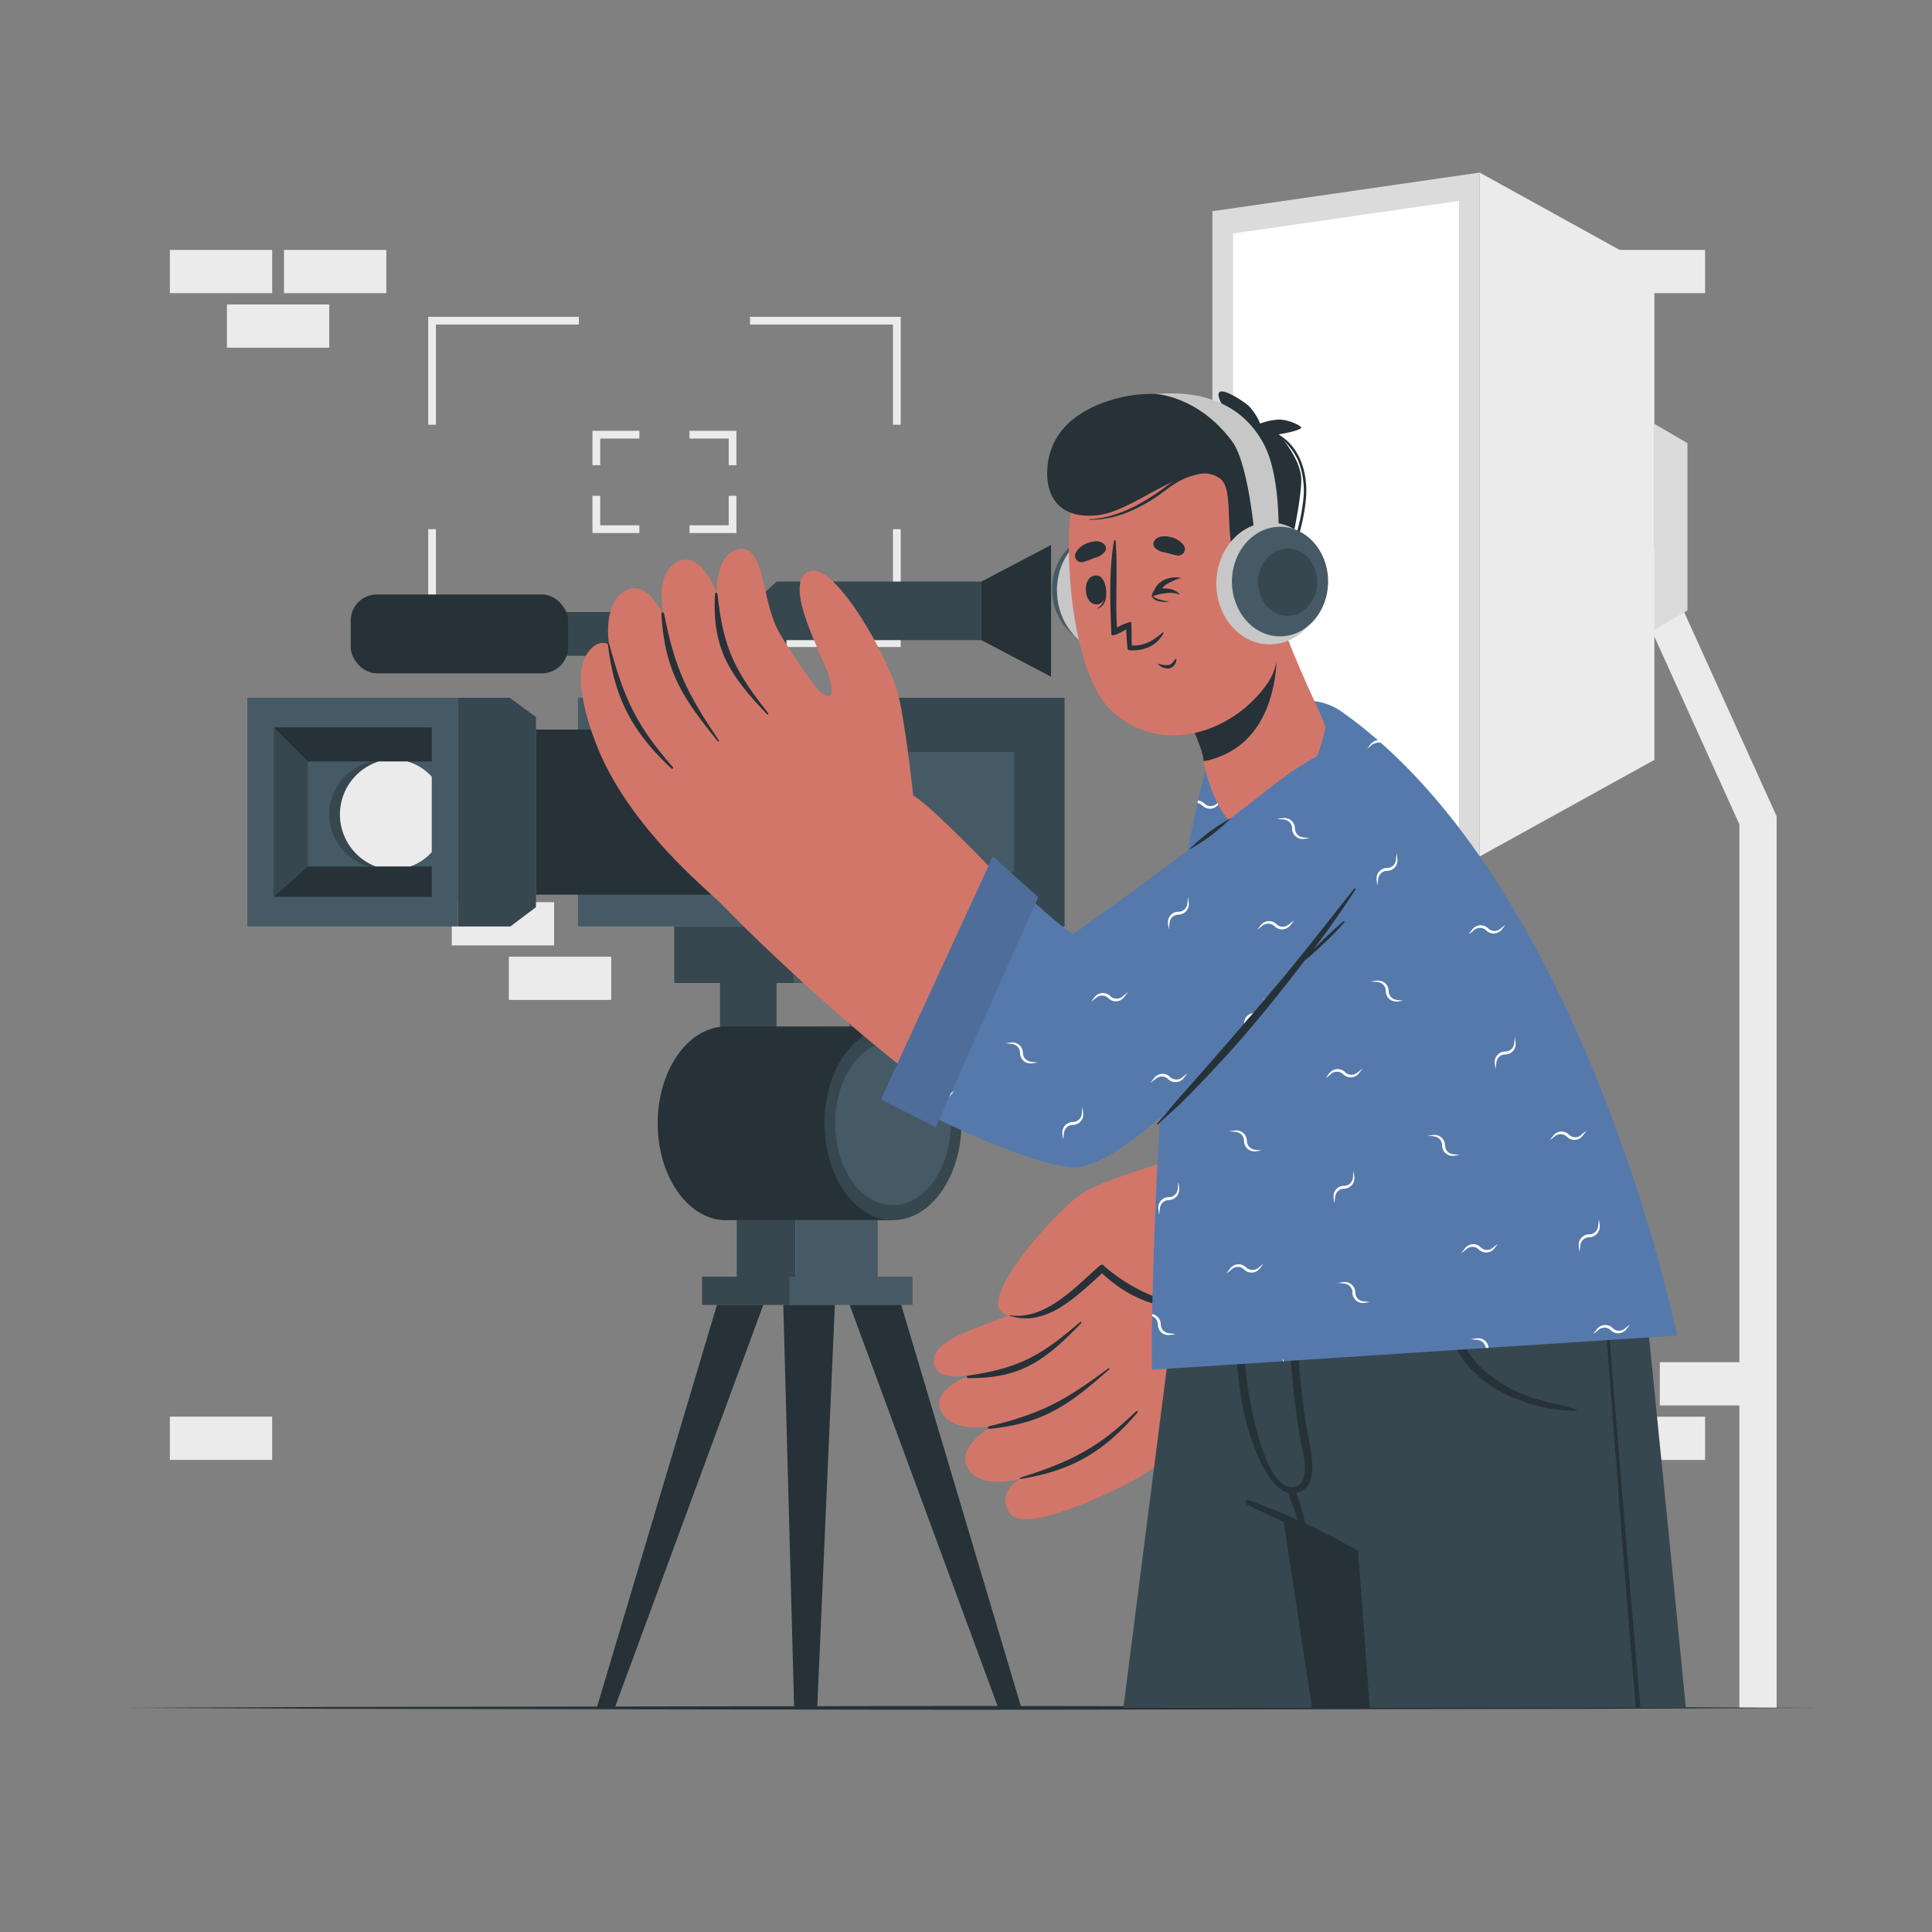 <svg xmlns="http://www.w3.org/2000/svg" viewBox="0 0 500 500"><rect x="0" y="0" width="500" height="500" fill="#808080" stroke="none"/><g id="freepik--background-complete--inject-87"><rect x="58.73" y="78.79" width="26.48" height="11.19" style="fill:#ebebeb"></rect><rect x="43.96" y="64.68" width="26.48" height="11.19" style="fill:#ebebeb"></rect><rect x="73.5" y="64.68" width="26.48" height="11.19" style="fill:#ebebeb"></rect><rect x="334.6" y="161.24" width="26.48" height="11.19" style="fill:#ebebeb"></rect><rect x="319.82" y="147.13" width="26.48" height="11.19" style="fill:#ebebeb"></rect><rect x="349.37" y="147.13" width="26.48" height="11.19" style="fill:#ebebeb"></rect><rect x="414.79" y="64.68" width="26.48" height="11.19" style="fill:#ebebeb"></rect><rect x="414.79" y="366.64" width="26.48" height="11.19" style="fill:#ebebeb"></rect><rect x="429.56" y="352.53" width="26.48" height="11.19" style="fill:#ebebeb"></rect><rect x="43.96" y="366.63" width="26.48" height="11.19" style="fill:#ebebeb"></rect><rect x="116.92" y="233.49" width="26.48" height="11.19" transform="translate(260.32 478.16) rotate(180)" style="fill:#ebebeb"></rect><rect x="131.69" y="247.6" width="26.48" height="11.19" transform="translate(289.86 506.38) rotate(180)" style="fill:#ebebeb"></rect><polygon points="459.79 442 450.15 442 450.15 213.33 411.95 129 420.74 125.02 459.79 211.25 459.79 442" style="fill:#ebebeb"></polygon><polygon points="428.16 196.65 382.94 221.65 382.94 44.66 428.16 69.66 428.16 196.65" style="fill:#ebebeb"></polygon><polygon points="313.77 54.66 382.94 44.66 382.94 221.65 313.77 211.65 313.77 54.66" style="fill:#dbdbdb"></polygon><polygon points="319.13 60.43 377.58 51.98 377.58 213.93 319.13 205.48 319.13 60.43" style="fill:#fff"></polygon><polygon points="436.71 157.98 428.16 162.98 428.16 109.69 436.71 114.69 436.71 157.98" style="fill:#dbdbdb"></polygon></g><g id="freepik--Table--inject-87"><polygon points="30.67 442 85.5 441.76 140.34 441.67 250 441.5 359.66 441.67 414.5 441.75 469.33 442 414.5 442.24 359.66 442.33 250 442.5 140.34 442.33 85.5 442.24 30.67 442" style="fill:#263238"></polygon><polygon points="112.82 109.92 110.82 109.92 110.82 81.99 149.81 81.99 149.81 83.99 112.82 83.99 112.82 109.92" style="fill:#ebebeb"></polygon><polygon points="149.81 167.45 110.82 167.45 110.82 136.95 112.82 136.95 112.82 165.45 149.81 165.45 149.81 167.45" style="fill:#ebebeb"></polygon><polygon points="233.1 109.92 231.1 109.92 231.1 83.99 194.11 83.99 194.11 81.99 233.1 81.99 233.1 109.92" style="fill:#ebebeb"></polygon><polygon points="233.1 167.45 194.11 167.45 194.11 165.45 231.1 165.45 231.1 136.95 233.1 136.95 233.1 167.45" style="fill:#ebebeb"></polygon><polygon points="155.33 120.39 153.33 120.39 153.33 111.49 165.47 111.49 165.47 113.49 155.33 113.49 155.33 120.39" style="fill:#ebebeb"></polygon><polygon points="165.47 137.95 153.33 137.95 153.33 128.31 155.33 128.31 155.33 135.95 165.47 135.95 165.47 137.95" style="fill:#ebebeb"></polygon><polygon points="190.59 120.39 188.59 120.39 188.59 113.49 178.45 113.49 178.45 111.49 190.59 111.49 190.59 120.39" style="fill:#ebebeb"></polygon><polygon points="190.59 137.95 178.45 137.95 178.45 135.95 188.59 135.95 188.59 128.31 190.59 128.31 190.59 137.95" style="fill:#ebebeb"></polygon></g><g id="freepik--Camera--inject-87"><rect x="149.59" y="180.57" width="55.87" height="59.19" style="fill:#455a64"></rect><rect x="205.46" y="180.57" width="70.06" height="59.19" style="fill:#37474f"></rect><rect x="64.02" y="180.57" width="54.54" height="59.19" style="fill:#455a64"></rect><rect x="70.83" y="188.24" width="40.91" height="43.87" style="fill:#455a64"></rect><polygon points="138.71 234.77 132.08 239.77 118.55 239.77 118.55 180.57 131.91 180.57 138.71 185.57 138.71 234.77" style="fill:#37474f"></polygon><rect x="138.71" y="188.81" width="53.36" height="42.73" style="fill:#263238"></rect><polygon points="70.83 188.24 79.66 197.07 79.66 224.25 70.83 232.1 70.83 188.24" style="fill:#37474f"></polygon><polygon points="79.66 197.07 70.83 188.24 111.74 188.24 111.74 197.07 79.66 197.07" style="fill:#263238"></polygon><polygon points="70.83 232.1 79.66 224.25 111.74 224.25 111.74 232.1 70.83 232.1" style="fill:#263238"></polygon><path d="M111.74,201.41v18.75a15.06,15.06,0,0,1-6.43,4.09H95.47a14,14,0,0,1,.85-27.18h8.14A15.11,15.11,0,0,1,111.74,201.41Z" style="fill:#37474f"></path><path d="M111.74,201v19.53a13.61,13.61,0,0,1-5.53,3.7h-9A14.4,14.4,0,0,1,98,197.07h7.42A13.55,13.55,0,0,1,111.74,201Z" style="fill:#ebebeb"></path><rect x="162.1" y="169.71" width="10.86" height="10.86" style="fill:#37474f"></rect><rect x="132.62" y="158.39" width="51.88" height="11.32" style="fill:#37474f"></rect><rect x="90.77" y="153.85" width="56.25" height="20.4" rx="6.74" style="fill:#263238"></rect><rect x="184.49" y="161.64" width="6.18" height="4.82" style="fill:#455a64"></rect><rect x="218.32" y="199.09" width="6.87" height="22.17" style="fill:#455a64"></rect><rect x="223.41" y="194.62" width="39.02" height="31.1" style="fill:#455a64"></rect><rect x="194.37" y="158.39" width="9.16" height="22.19" style="fill:#37474f"></rect><polygon points="253.99 165.67 194.37 165.67 194.37 156.52 201.02 150.51 253.99 150.51 253.99 165.67" style="fill:#37474f"></polygon><polygon points="272.01 141.04 253.99 150.51 253.99 165.67 272.01 175.14 272.01 141.04" style="fill:#263238"></polygon><rect x="186.34" y="254.4" width="14.63" height="14.63" style="fill:#37474f"></rect><rect x="219.82" y="254.4" width="14.63" height="14.63" style="fill:#455a64"></rect><rect x="174.5" y="239.77" width="30.96" height="14.63" style="fill:#37474f"></rect><rect x="205.46" y="239.77" width="43.36" height="14.63" style="fill:#455a64"></rect><rect x="190.67" y="315.77" width="15.2" height="14.63" style="fill:#37474f"></rect><rect x="205.87" y="315.77" width="21.28" height="14.63" style="fill:#455a64"></rect><rect x="181.69" y="330.4" width="22.69" height="7.32" style="fill:#37474f"></rect><rect x="204.39" y="330.4" width="31.78" height="7.32" style="fill:#455a64"></rect><path d="M231.1,265.63v50.15H187.21v0c-9.46-.54-17-11.55-17-25.06s7.54-24.51,17-25.05v0Z" style="fill:#263238"></path><ellipse cx="231.1" cy="290.7" rx="17.72" ry="25.07" style="fill:#37474f"></ellipse><ellipse cx="231.1" cy="290.7" rx="14.97" ry="21.19" style="fill:#455a64"></ellipse><polygon points="159.09 442 154.44 442 185.54 337.72 197.54 337.72 159.09 442" style="fill:#263238"></polygon><polygon points="258.35 442 264.33 442 233.24 337.72 219.89 337.72 258.35 442" style="fill:#263238"></polygon><polygon points="211.5 442 205.52 442 202.72 337.72 216.06 337.72 211.5 442" style="fill:#263238"></polygon></g><g id="freepik--Character--inject-87"><path d="M349.37,200.39c22.58,27,44.25,81.75,42.39,93.63-2.38,15.19-46.25,45.74-63,59.38-7.79,6.33-39.66-48.91-29.19-52.09C304,300,338.9,279.39,341.2,277.69c4.76-3.51-10.72-38.28-16.24-70.37C321.34,186.24,332.32,180,349.37,200.39Z" style="fill:#d3766a"></path><path d="M303.85,300s-16.25,4.7-22.93,8.34S254.34,334.71,259,339.29c6,5.91,20.09-5,26.29-11.17,0,0,13.92,13.69,25.7,8.08S303.85,300,303.85,300Z" style="fill:#d3766a"></path><path d="M328.73,353.4c-4.42,4.76-26.56,24.75-34,28.94S265.18,397,261.4,391.68s2.46-8.94,2.46-8.94-10.07,2.95-13.38-2.77,6.58-11,6.58-11-10.56,2.27-13.46-3.68,8-9.58,8-9.58-9.56,2.53-9.89-3.37c-.39-7.11,17.76-9.79,25.59-15,1.78-1.19,34.32-26.67,34.32-26.67Z" style="fill:#d3766a"></path><path d="M250.63,356c13.34-2,18.83-5.18,28.89-13.86.2-.17.49.08.31.28-9.08,9.39-15.39,14.38-29.14,14.23C250,356.68,250,356.14,250.63,356Z" style="fill:#263238"></path><path d="M256,369.11c13.68-3.29,19.67-6.69,30.87-15,.16-.11.38.14.23.27-10.31,9.08-16.72,13.91-30.82,15.4C255.64,369.84,255.38,369.26,256,369.11Z" style="fill:#263238"></path><path d="M264.42,382.3c13-4.14,19.74-7.58,29.58-17.05a.25.25,0,0,1,.37.34c-9.1,10.63-17.46,15-29.78,17.09C263.75,382.83,263.6,382.56,264.42,382.3Z" style="fill:#263238"></path><path d="M261.2,340.37c9.37,1.43,17-7.26,23.45-12.84a.77.77,0,0,1,1.25.26c6.22,5.34,16.54,11.07,24.92,8.91a.2.2,0,0,1,.13.38c-8.67,3.54-19.27-1.27-25.71-7.56-6.53,5.83-14.55,14.21-24.06,10.94A0,0,0,1,1,261.2,340.37Z" style="fill:#263238"></path><path d="M322.21,285.93l40.3,48.32s24-18.69,31.26-30.9-13-61.31-39.07-97.42-36.85-20.75-29.39,9.12c5.9,23.57,13.57,61.27,13.65,62.56S322.21,285.93,322.21,285.93Z" style="fill:#5679AC"></path><path d="M354.79,254c.47-.08.94-.12,1.4-.18a2.9,2.9,0,0,1,1.5.15,2.72,2.72,0,0,1,1.7,2.48,2.3,2.3,0,0,0,1.14,2,2.6,2.6,0,0,0,1.23.35c.46.06.93.1,1.4.18-.47.09-.94.13-1.4.19a2.7,2.7,0,0,1-3.12-2.73,2.24,2.24,0,0,0-1.2-2,2.75,2.75,0,0,0-1.25-.31C355.73,254.12,355.26,254.09,354.79,254Zm-22.85-41.89a2.74,2.74,0,0,1,1.24.32,2.27,2.27,0,0,1,1.21,2,2.74,2.74,0,0,0,1.62,2.53,2.69,2.69,0,0,0,1.49.2c.47-.07.93-.1,1.4-.19-.47-.08-.93-.12-1.4-.18a2.6,2.6,0,0,1-1.23-.35,2.31,2.31,0,0,1-1.13-2,2.74,2.74,0,0,0-1.71-2.48,2.87,2.87,0,0,0-1.49-.15c-.47.06-.94.1-1.41.18C331,212,331.47,212.05,331.94,212.11ZM370.73,294a2.82,2.82,0,0,1,1.25.31,2.3,2.3,0,0,1,1.2,2,2.69,2.69,0,0,0,3.11,2.72c.47-.06.94-.1,1.4-.18-.46-.09-.93-.12-1.4-.19a2.75,2.75,0,0,1-1.23-.34,2.32,2.32,0,0,1-1.13-2,2.74,2.74,0,0,0-1.71-2.48,2.87,2.87,0,0,0-1.49-.15c-.47.06-.94.1-1.4.19C369.79,293.93,370.26,294,370.73,294Zm-37-54.95a2.7,2.7,0,0,1-1.1.66,2.26,2.26,0,0,1-1.6-.11l.18.82a2.72,2.72,0,0,0,1.62-.16,2.81,2.81,0,0,0,1.16-.95c.29-.37.59-.73.86-1.12C334.48,238.49,334.13,238.8,333.75,239.08Zm27.54-17a2.74,2.74,0,0,1-.31,1.24,2.29,2.29,0,0,1-2,1.21,2.69,2.69,0,0,0-2.72,3.11c.06.47.1.93.18,1.4.09-.47.13-.93.19-1.4a2.6,2.6,0,0,1,.35-1.23,2.29,2.29,0,0,1,2-1.13,2.74,2.74,0,0,0,2.48-1.71,2.87,2.87,0,0,0,.15-1.49c-.06-.47-.1-.94-.18-1.4C361.39,221.18,361.36,221.65,361.29,222.12Zm-11.14,82.25a2.74,2.74,0,0,1-.31,1.24,2.3,2.3,0,0,1-2,1.21,2.69,2.69,0,0,0-2.72,3.11c.06.47.1.93.18,1.4.09-.47.12-.93.19-1.4a2.75,2.75,0,0,1,.34-1.23,2.32,2.32,0,0,1,2-1.13,2.74,2.74,0,0,0,2.48-1.71,2.87,2.87,0,0,0,.15-1.49c-.06-.47-.1-.94-.19-1.4C350.25,303.43,350.21,303.9,350.15,304.37ZM334.21,185.75a2.47,2.47,0,0,1-.29,1,2.26,2.26,0,0,1-2,1.2,2.69,2.69,0,0,0-2.72,3.11c.06.47.1.94.18,1.41.09-.47.13-.94.19-1.41a2.67,2.67,0,0,1,.34-1.22,2.31,2.31,0,0,1,2-1.14,2.73,2.73,0,0,0,2.48-1.71,2.45,2.45,0,0,0,.17-1.1ZM390,272.1l-.33,0a2.7,2.7,0,0,0-2.72,3.12c.06.46.1.93.18,1.4.09-.47.13-.94.19-1.4a2.6,2.6,0,0,1,.35-1.23,2.3,2.3,0,0,1,2-1.14,2,2,0,0,0,.55-.07Zm-45.72,6.06a2.7,2.7,0,0,1,1.1-.66,2.26,2.26,0,0,1,2.24.54,2.78,2.78,0,0,0,2.94.64,2.68,2.68,0,0,0,1.19-.92c.28-.37.59-.73.86-1.12-.39.27-.75.57-1.12.86a2.66,2.66,0,0,1-1.12.62,2.3,2.3,0,0,1-2.23-.62,2.73,2.73,0,0,0-3-.55,2.81,2.81,0,0,0-1.16.95c-.29.37-.59.73-.86,1.12C343.5,278.75,343.85,278.44,344.23,278.16Z" style="fill:#fff"></path><polygon points="312.19 288.58 326.64 282.22 369.97 330.88 357.58 340.87 312.19 288.58" style="fill:#5679AC"></polygon><polygon points="312.19 288.58 326.64 282.22 369.97 330.88 357.58 340.87 312.19 288.58" style="opacity:0.1"></polygon><path d="M290.73,442h86.9c2.74-29.46,5.49-59.65,7.67-83.72.07-.8.15-1.6.22-2.39,2.46-27.23,4.13-46.05,4.13-46.05h-82a1.79,1.79,0,0,0,0,.25C307,314.55,298.69,379.63,290.73,442Z" style="fill:#37474f"></path><path d="M364.46,442h1.38c3.79-31.9,6.87-63.86,9.67-95.86v0q.24-2.87.5-5.75c.56-6.57,1.12-13.17,1.66-19.75,0-.2-.29-.2-.32,0q-.92,8.75-1.78,17.46a.09.09,0,0,0,0,.05c-.2,2.12-.42,4.23-.63,6.36h0c-2.23,22.08-4.44,44.14-6.86,66.19Q366.36,426.37,364.46,442Z" style="fill:#263238"></path><path d="M319.49,309.84l11,72.72h0l.39,2.46v0l1,6.55h0l.08.46.26,1.76h0L339.54,442h46.68c4.79-27,9.69-54.68,13.75-77.65h0c.09-.52.18-1,.27-1.52,5.47-30.91,9.38-53,9.38-53Z" style="fill:#263238"></path><path d="M307.57,309.77s0,.1.05.32c.65,4.24,7.71,49.71,19.44,79.55h0c.08.25.17.48.28.74,0,0,1.65.51,4.63,1.69,1.16.46,2.54,1,4.1,1.7h0l1.7.76c3.44,1.54,7.61,3.56,12.37,6.14.46.24.91.49,1.36.74,0,0,0,.19,0,.54h0c.24,3.13,1.46,19.19,3,40h81.79c-6.3-64.93-13.22-132.23-13.22-132.23Z" style="fill:#37474f"></path><path d="M414,322.42c2.33,30.46,4.56,60.92,7,91.34q1.14,14.12,2.34,28.24h1.2q-5.19-59.78-9.87-119.56C414.63,322,414,322,414,322.42Z" style="fill:#263238"></path><path d="M323.21,388.24a180.07,180.07,0,0,1,28.3,13.18.32.32,0,0,1-.26.59c-9.54-4.1-19.26-8-28.55-12.63A.62.62,0,0,1,323.21,388.24Z" style="fill:#263238"></path><path d="M320.18,322.82c0-.33.6-.4.6,0a318.17,318.17,0,0,0,1.6,31.85c.44,4.91,4.39,32.05,12.91,30.07,1.42-.33,2.15-1.73,2.38-3.88.26-2.58-.71-5.75-1.13-8.32-1-5.69-1.71-11.39-2.2-17.12a155.92,155.92,0,0,1,.35-32.11.28.28,0,0,1,.55,0c0,14.83.37,29.63,2.59,44.32,1.07,7.06,4.62,17.69-2.76,18.77s-12.38-16.69-13.3-21.56C319.21,351.24,319.11,336.57,320.18,322.82Z" style="fill:#263238"></path><path d="M335.06,385.43a46.67,46.67,0,0,1,1.92,5.63,12.69,12.69,0,0,1,.79,4.62c0,.3-.43.33-.59.13a16.33,16.33,0,0,1-2-4.5c-.65-1.74-1.34-3.47-1.94-5.23A1,1,0,0,1,335.06,385.43Z" style="fill:#263238"></path><path d="M373.6,331.7a14.82,14.82,0,0,1,.36-3.52.18.18,0,0,1,.34,0,13.4,13.4,0,0,1,.4,3c.12,1.17.27,2.33.4,3.5a49.86,49.86,0,0,0,1.25,7.09,25.21,25.21,0,0,0,6.5,11.69,34,34,0,0,0,11,7.24c4.57,1.94,9.38,2.66,14.11,4.05.2.05.14.34-.06.35a41,41,0,0,1-15.28-3,32.79,32.79,0,0,1-11.47-7.32,25.58,25.58,0,0,1-6.69-12,36.14,36.14,0,0,1-.91-7.11A31.26,31.26,0,0,1,373.6,331.7Z" style="fill:#263238"></path><path d="M298.14,354.49l135.93-8.86S410,228.34,347.13,184.11c-11.32-8-31.09,2.4-34.15,12C298.66,241.18,297.73,354.08,298.14,354.49Z" style="fill:#5679AC"></path><path d="M354.79,254c.47-.08.94-.12,1.4-.18a2.9,2.9,0,0,1,1.5.15,2.72,2.72,0,0,1,1.7,2.48,2.3,2.3,0,0,0,1.14,2,2.6,2.6,0,0,0,1.23.35c.46.06.93.1,1.4.18-.47.09-.94.13-1.4.19a2.7,2.7,0,0,1-3.12-2.73,2.24,2.24,0,0,0-1.2-2,2.75,2.75,0,0,0-1.25-.31C355.73,254.12,355.26,254.09,354.79,254Zm28.77,92.53a2.85,2.85,0,0,0-1.49-.15c-.47.06-.93.1-1.4.18.47.08.93.12,1.4.18a2.75,2.75,0,0,1,1.25.32,2.29,2.29,0,0,1,1.19,1.8l.74-.05A2.7,2.7,0,0,0,383.56,346.53ZM331.94,212.11a2.74,2.74,0,0,1,1.24.32,2.27,2.27,0,0,1,1.21,2,2.74,2.74,0,0,0,1.62,2.53,2.69,2.69,0,0,0,1.49.2c.47-.07.93-.1,1.4-.19-.47-.08-.93-.12-1.4-.18a2.6,2.6,0,0,1-1.23-.35,2.31,2.31,0,0,1-1.13-2,2.74,2.74,0,0,0-1.71-2.48,2.87,2.87,0,0,0-1.49-.15c-.47.06-.94.1-1.41.18C331,212,331.47,212.05,331.94,212.11Zm-12.44,80.8a2.87,2.87,0,0,1,1.24.31,2.3,2.3,0,0,1,1.21,2,2.74,2.74,0,0,0,1.62,2.53,2.69,2.69,0,0,0,1.49.2c.47-.07.93-.1,1.4-.19-.47-.08-.93-.12-1.4-.18a2.6,2.6,0,0,1-1.23-.35,2.32,2.32,0,0,1-1.14-2,2.73,2.73,0,0,0-1.7-2.49,3,3,0,0,0-1.49-.14c-.47.06-.94.09-1.41.18C318.56,292.81,319,292.85,319.5,292.91Zm28.05,39.24a2.88,2.88,0,0,1,1.25.31,2.27,2.27,0,0,1,1.2,2,2.76,2.76,0,0,0,1.62,2.53,2.79,2.79,0,0,0,1.5.19c.46-.06.93-.1,1.4-.18-.47-.09-.94-.12-1.4-.18a2.68,2.68,0,0,1-1.23-.35,2.3,2.3,0,0,1-1.14-2,2.74,2.74,0,0,0-1.71-2.49,2.85,2.85,0,0,0-1.49-.15c-.46.07-.93.1-1.4.19C346.62,332.05,347.09,332.09,347.55,332.15Zm-44.78,12.92a2.75,2.75,0,0,1-1.23-.35,2.31,2.31,0,0,1-1.13-2,2.74,2.74,0,0,0-1.71-2.49,1.82,1.82,0,0,0-.52-.14v.54l.28.13a2.31,2.31,0,0,1,1.2,2,2.69,2.69,0,0,0,3.11,2.72c.47-.06.94-.1,1.4-.18C303.71,345.16,303.24,345.13,302.77,345.07Zm68-51a2.82,2.82,0,0,1,1.25.31,2.3,2.3,0,0,1,1.2,2,2.69,2.69,0,0,0,3.11,2.72c.47-.06.94-.1,1.4-.18-.46-.09-.93-.12-1.4-.19a2.75,2.75,0,0,1-1.23-.34,2.32,2.32,0,0,1-1.13-2,2.74,2.74,0,0,0-1.71-2.48,2.87,2.87,0,0,0-1.49-.15c-.47.06-.94.1-1.4.19C369.79,293.93,370.26,294,370.73,294Zm-37-54.95a2.7,2.7,0,0,1-1.1.66,2.26,2.26,0,0,1-2.24-.54,2.78,2.78,0,0,0-2.94-.64,2.74,2.74,0,0,0-1.19.92c-.28.37-.59.73-.86,1.12.39-.27.75-.57,1.12-.86a2.66,2.66,0,0,1,1.12-.62,2.3,2.3,0,0,1,2.23.62,2.73,2.73,0,0,0,3,.55,2.81,2.81,0,0,0,1.16-.95c.29-.37.59-.73.86-1.12C334.48,238.49,334.13,238.8,333.75,239.08Zm-18.69-31.26a2.92,2.92,0,0,1-1.11.66,2.28,2.28,0,0,1-2.24-.54,2.78,2.78,0,0,0-1.69-.81l-.15.67a2.23,2.23,0,0,1,1.32.68,2.75,2.75,0,0,0,3,.55,2.93,2.93,0,0,0,1.15-.95c.29-.38.6-.73.87-1.13C315.79,207.23,315.43,207.53,315.06,207.82Zm94.34,85.7a2.81,2.81,0,0,1-1.1.66,2.28,2.28,0,0,1-2.24-.54,2.77,2.77,0,0,0-2.94-.65,2.82,2.82,0,0,0-1.19.92c-.28.38-.59.73-.86,1.13.39-.28.75-.58,1.12-.87a2.66,2.66,0,0,1,1.12-.62,2.3,2.3,0,0,1,2.23.63,2.73,2.73,0,0,0,3,.55,2.89,2.89,0,0,0,1.16-1c.29-.38.59-.73.87-1.12C410.13,292.93,409.78,293.23,409.4,293.52Zm-52.88-102a2.11,2.11,0,0,0-.61.16,2.72,2.72,0,0,0-1.19.91c-.28.38-.59.74-.86,1.13.39-.27.75-.58,1.12-.87a2.78,2.78,0,0,1,1.12-.62,2.32,2.32,0,0,1,1.28,0C357.1,192,356.81,191.73,356.52,191.49Zm4.77,30.63a2.74,2.74,0,0,1-.31,1.24,2.29,2.29,0,0,1-2,1.21,2.69,2.69,0,0,0-2.72,3.11c.06.47.1.93.18,1.4.09-.47.13-.93.19-1.4a2.6,2.6,0,0,1,.35-1.23,2.29,2.29,0,0,1,2-1.13,2.74,2.74,0,0,0,2.48-1.71,2.87,2.87,0,0,0,.15-1.49c-.06-.47-.1-.94-.18-1.4C361.39,221.18,361.36,221.65,361.29,222.12Zm-11.14,82.25a2.74,2.74,0,0,1-.31,1.24,2.3,2.3,0,0,1-2,1.21,2.69,2.69,0,0,0-2.72,3.11c.06.47.1.93.18,1.4.09-.47.12-.93.19-1.4a2.75,2.75,0,0,1,.34-1.23,2.32,2.32,0,0,1,2-1.13,2.74,2.74,0,0,0,2.48-1.71,2.87,2.87,0,0,0,.15-1.49c-.06-.47-.1-.94-.19-1.4C350.25,303.43,350.21,303.9,350.15,304.37Zm-45.34,2.94a2.92,2.92,0,0,1-.31,1.25,2.31,2.31,0,0,1-2,1.2,2.69,2.69,0,0,0-2.72,3.11c.06.47.1.94.18,1.41.09-.47.12-.94.18-1.41a2.75,2.75,0,0,1,.35-1.23,2.31,2.31,0,0,1,2-1.13A2.74,2.74,0,0,0,305,308.8a2.85,2.85,0,0,0,.15-1.49c-.07-.47-.1-.93-.19-1.4C304.91,306.38,304.87,306.84,304.81,307.31Zm2.87-73.8c-.07-.47-.1-.94-.19-1.41-.08.47-.12.94-.18,1.41a2.87,2.87,0,0,1-.31,1.24,2.31,2.31,0,0,1-1.94,1.21c0,.25-.07.5-.1.75h.09a2.74,2.74,0,0,0,2.48-1.71A2.87,2.87,0,0,0,307.68,233.51Zm26.55-48a2.75,2.75,0,0,1-.31,1.25,2.26,2.26,0,0,1-2,1.2,2.69,2.69,0,0,0-2.72,3.11c.06.47.1.94.18,1.41.09-.47.13-.94.19-1.41a2.67,2.67,0,0,1,.34-1.22,2.31,2.31,0,0,1,2-1.14,2.73,2.73,0,0,0,2.48-1.71,2.85,2.85,0,0,0,.15-1.49c-.06-.47-.1-.93-.18-1.4C334.33,184.6,334.29,185.06,334.23,185.53ZM327,259.7a2.75,2.75,0,0,1-.32,1.25,2.24,2.24,0,0,1-2,1.2,2.7,2.7,0,0,0-2.73,3.12c.06.46.1.93.19,1.4.08-.47.12-.94.18-1.4a2.6,2.6,0,0,1,.35-1.23,2.3,2.3,0,0,1,2-1.14,2.72,2.72,0,0,0,2.48-1.7,2.9,2.9,0,0,0,.15-1.5c-.06-.46-.1-.93-.18-1.4C327.1,258.77,327.07,259.24,327,259.7Zm64.89,10a2.74,2.74,0,0,1-.31,1.24,2.26,2.26,0,0,1-2,1.2,2.7,2.7,0,0,0-2.72,3.12c.06.46.1.93.18,1.4.09-.47.13-.94.19-1.4a2.6,2.6,0,0,1,.35-1.23,2.3,2.3,0,0,1,2-1.14,2.72,2.72,0,0,0,2.48-1.7,2.87,2.87,0,0,0,.15-1.49c-.06-.47-.1-.94-.18-1.41C392,268.74,392,269.21,391.9,269.68Zm-59.79,81.88c-.05.24-.08.48-.11.72h.21C332.18,352,332.15,351.8,332.11,351.56ZM413.63,317a3,3,0,0,1-.31,1.25,2.31,2.31,0,0,1-2,1.2,2.75,2.75,0,0,0-2.53,1.62,2.69,2.69,0,0,0-.2,1.49c.07.47.1.94.19,1.4.08-.46.12-.93.18-1.4a2.63,2.63,0,0,1,.35-1.23,2.31,2.31,0,0,1,2-1.13,2.73,2.73,0,0,0,2.48-1.71A2.85,2.85,0,0,0,414,317c-.06-.47-.1-.94-.18-1.4C413.73,316.1,413.69,316.57,413.63,317Zm-32.38-76.11a2.8,2.8,0,0,1,1.11-.66,2.27,2.27,0,0,1,2.24.54,2.73,2.73,0,0,0,2.93.64,2.68,2.68,0,0,0,1.19-.92c.29-.37.59-.73.86-1.12-.39.27-.74.58-1.12.86a2.7,2.7,0,0,1-1.11.63,2.32,2.32,0,0,1-2.23-.63,2.75,2.75,0,0,0-3-.55,3,3,0,0,0-1.16.95c-.28.37-.59.73-.86,1.12C380.52,241.52,380.88,241.21,381.25,240.93Zm-37,37.23a2.7,2.7,0,0,1,1.1-.66,2.26,2.26,0,0,1,2.24.54,2.78,2.78,0,0,0,2.94.64,2.68,2.68,0,0,0,1.19-.92c.28-.37.59-.73.86-1.12-.39.27-.75.57-1.12.86a2.66,2.66,0,0,1-1.12.62,2.3,2.3,0,0,1-2.23-.62,2.73,2.73,0,0,0-3-.55,2.81,2.81,0,0,0-1.16.95c-.29.37-.59.73-.86,1.12C343.5,278.75,343.85,278.44,344.23,278.16Zm-25.65,50.51a2.81,2.81,0,0,1,1.1-.66,2.28,2.28,0,0,1,2.24.54,2.69,2.69,0,0,0,4.13-.27c.29-.38.59-.73.86-1.12-.39.27-.74.57-1.12.86a2.57,2.57,0,0,1-1.11.62,2.32,2.32,0,0,1-2.24-.63,2.71,2.71,0,0,0-3-.54,2.86,2.86,0,0,0-1.16.94c-.28.38-.59.74-.86,1.13C317.85,329.26,318.21,329,318.58,328.67Zm60.72-5.19a2.81,2.81,0,0,1,1.1-.66,2.26,2.26,0,0,1,2.24.54,2.73,2.73,0,0,0,2.93.64,2.77,2.77,0,0,0,1.2-.92c.28-.37.59-.73.86-1.12-.39.27-.75.58-1.12.86a2.69,2.69,0,0,1-1.12.63,2.3,2.3,0,0,1-2.23-.63,2.73,2.73,0,0,0-3-.55,2.81,2.81,0,0,0-1.16,1c-.29.38-.6.73-.87,1.12C378.56,324.07,378.92,323.77,379.3,323.48Zm34.15,20.91a2.8,2.8,0,0,1,1.11-.66,2.26,2.26,0,0,1,2.24.54,2.71,2.71,0,0,0,4.13-.28c.28-.37.59-.73.86-1.12-.39.27-.75.57-1.12.86a2.66,2.66,0,0,1-1.12.62,2.3,2.3,0,0,1-2.23-.62,2.75,2.75,0,0,0-3-.55,2.85,2.85,0,0,0-1.15.95c-.29.37-.6.73-.87,1.12C412.72,345,413.08,344.67,413.45,344.39ZM306.1,278.69a2.66,2.66,0,0,1-1.12.62,2.3,2.3,0,0,1-2.23-.62,2.77,2.77,0,0,0-1.81-.77c0,.23,0,.45-.05.68a2.27,2.27,0,0,1,1.34.63,2.78,2.78,0,0,0,2.94.64,2.82,2.82,0,0,0,1.19-.92c.28-.37.59-.73.86-1.12C306.83,278.1,306.47,278.4,306.1,278.69Z" style="fill:#fff"></path><path d="M297.15,152c.39,7.82-4.85,14.44-11.72,14.79s-12.74-5.73-13.13-13.55,4.86-14.44,11.72-14.78S296.76,144.2,297.15,152Z" style="fill:#455a64"></path><path d="M301.2,152.32c.44,8.7-5.4,16.06-13,16.44S274,162.4,273.56,153.69s5.4-16.06,13-16.44S300.77,143.61,301.2,152.32Z" style="fill:#c7c7c7"></path><path d="M324,215.2c8-.65,17-16.08,19-26.87.13-.74-3-7.05-6.4-14.9-2.06-4.77-4.23-10.13-5.87-15.16-.33-1-29.08,17.91-29.08,17.91s6.53,9.55,9.32,18.34a11.69,11.69,0,0,1,.45,2.14c0,.1,0,.22.07.36C312.15,201.15,316.28,215.83,324,215.2Z" style="fill:#d3766a"></path><path d="M314.82,196.13a19.85,19.85,0,0,1-3.3.88c0-.13,0-.25-.07-.36a10.82,10.82,0,0,0-.45-2.13c-2.8-8.79-9.32-18.34-9.32-18.34S325,160.8,329.89,158.51C330.8,164.64,333.3,189.68,314.82,196.13Z" style="fill:#263238"></path><path d="M326.43,122.09c6.25,10.6,8.18,45.12,1.81,54.45-9.22,13.52-28.29,19.2-40.78,7.21-12.12-11.63-13.83-56.65-6.35-65.54C292.12,105.12,317.2,106.44,326.43,122.09Z" style="fill:#d3766a"></path><path d="M285.94,151.13c0-.08-.17.13-.15.22.3,2.31.26,5-1.76,6-.06,0,0,.14,0,.13C286.59,156.85,286.6,153.27,285.94,151.13Z" style="fill:#263238"></path><path d="M283.63,148.92c-3.75.09-3.3,7.59.18,7.51S286.78,148.84,283.63,148.92Z" style="fill:#263238"></path><path d="M304.72,143.76c-1-.16-2-.47-3-.73a5,5,0,0,1-2.91-1.33,1.58,1.58,0,0,1,.06-1.94c1-1.11,2.52-1.1,3.91-.8a5.79,5.79,0,0,1,3.57,2.16A1.7,1.7,0,0,1,304.72,143.76Z" style="fill:#263238"></path><path d="M280.36,145.44a29.54,29.54,0,0,0,2.9-1.06,5,5,0,0,0,2.74-1.66,1.58,1.58,0,0,0-.28-1.92c-1.14-1-2.62-.8-4-.34a5.77,5.77,0,0,0-3.3,2.55A1.69,1.69,0,0,0,280.36,145.44Z" style="fill:#263238"></path><path d="M304.22,170.57c-.5.6-1,1.4-1.81,1.55a6.17,6.17,0,0,1-2.55-.33.08.08,0,0,0-.09.13,3.13,3.13,0,0,0,3.07,1,2.47,2.47,0,0,0,1.62-2.23C304.48,170.51,304.3,170.48,304.22,170.57Z" style="fill:#263238"></path><path d="M301.1,163.88a7.92,7.92,0,0,1-4.92,4,9.87,9.87,0,0,1-2.82.42,3.33,3.33,0,0,1-.55,0l-.52,0a.57.57,0,0,1-.51-.47v0a1,1,0,0,1,0-.24h0v-.21c-.23-1.78-.33-4.51-.33-4.51-.62.4-3.79,2.22-3.83,1.28-.31-7.76-.66-16.39.67-24.17a.22.22,0,0,1,.43,0c.6,7.45-.12,15,.35,22.44a13.74,13.74,0,0,1,3.61-1.5c.26.05.1,5.28.26,6.07l0,.08c3,.08,5.2-1,7.91-3.35C301,163.54,301.22,163.68,301.1,163.88Z" style="fill:#263238"></path><path d="M305.68,149.57a7.63,7.63,0,0,0-2-.13,7.72,7.72,0,0,0-2,.46,6,6,0,0,0-1.85,1.18,5,5,0,0,0-1.2,1.91l-.46,1.3,1.35-.36a15.27,15.27,0,0,1,2.9-.48,6.16,6.16,0,0,1,3,.52,4.39,4.39,0,0,0-2.9-1.59,8.44,8.44,0,0,0-3.39.16l.89.93a5,5,0,0,1,2.21-2.46A15.89,15.89,0,0,1,305.68,149.57Z" style="fill:#263238"></path><path d="M302.67,155.63a12.42,12.42,0,0,1-3.14-.63c-.23-.1-1.16-.57-1.14-.75a6,6,0,0,1,.28-1.56,4.08,4.08,0,0,0-.6,1.57,2.1,2.1,0,0,0,1.29,1.19A6.4,6.4,0,0,0,302.67,155.63Z" style="fill:#263238"></path><path d="M319.78,144.68c-3-6.48-.33-18.14-4-20.8-8-5.77-21.51,8.32-31.71,9.46-9.89,1.11-13.87-4.91-12.93-13.13s7.19-14.33,18.12-17.16c11.31-2.93,22.27.6,28.35,3.65,0,0-2.92-3.75-2.12-5.09s6.06,2,7.72,3.48a14.94,14.94,0,0,1,2.92,4.52,16.05,16.05,0,0,1,4.47-1c2.52-.2,5.9,1.44,6.14,2s-3.31,1.41-5.82,1.81c0,0,5.37,5.75,5.83,11.11s-5.18,31.66-7.15,32.14C327.06,156.36,321,147.31,319.78,144.68Z" style="fill:#263238"></path><path d="M329.87,111.93c-.09,0-.2.09-.1.16a17.06,17.06,0,0,1,6.15,7,21.23,21.23,0,0,1,1.27,11c-.83,7.19-3.59,13.93-5.89,20.73-.07.2.27.32.35.12,2.9-7.05,5.8-14.67,6.36-22.33C338.49,122.1,336.23,114.88,329.87,111.93Z" style="fill:#263238"></path><path d="M315.9,121.24a24.46,24.46,0,0,0-8.92,1.53c-2.72,1-4.93,3-7.29,4.62-5.3,3.65-11.22,6.67-17.76,7-.08,0-.07.12,0,.13,6,.11,11.64-2.26,16.63-5.45,2.52-1.6,4.83-3.76,7.53-5,3.07-1.47,6.5-1.79,9.83-2.2A.27.27,0,0,0,315.9,121.24Z" style="fill:#263238"></path><path d="M323.65,152s5.14-12.39,10.6-10.78,3.24,18.41-2,21.8a6,6,0,0,1-8.48-1.41Z" style="fill:#d3766a"></path><path d="M333.5,146.06c.09,0,.13.1.06.15-3.65,2.51-4.95,6.69-5.58,10.87.87-1.75,2.31-2.92,4.62-1.93.12,0,0,.23-.07.23a3.66,3.66,0,0,0-3.66,2.12,17.88,17.88,0,0,0-1.19,3.6c-.1.4-.79.35-.75-.09,0,0,0-.07,0-.1C325.72,155.81,328.12,147.78,333.5,146.06Z" style="fill:#263238"></path><path d="M330.76,142.2s1.31-18-3.74-27.37c-5.62-10.47-16.13-13.9-28-12.86,0,0,10.9.33,19.8,12.18,4.78,6.35,6.24,28.53,6.24,28.53Z" style="fill:#c7c7c7"></path><path d="M314.79,150.92c-.05,8.71,6.11,15.81,13.75,15.85s13.88-7,13.93-15.7-6.11-15.81-13.76-15.85S314.84,142.21,314.79,150.92Z" style="fill:#c7c7c7"></path><path d="M318.82,150.44c0,7.84,5.5,14.21,12.37,14.25s12.47-6.28,12.52-14.11-5.5-14.21-12.37-14.25S318.87,142.61,318.82,150.44Z" style="fill:#455a64"></path><path d="M325.6,150.62c0,4.82,3.37,8.74,7.59,8.76s7.67-3.86,7.7-8.68-3.38-8.73-7.6-8.75S325.62,145.81,325.6,150.62Z" style="fill:#37474f"></path><path d="M201.46,163.35c-4.44-8.16-3.54-22.58-10.31-21.21-6,1.22-5.7,11.27-5.7,11.27s-4-11.2-10.16-8-3.49,14.09-3.49,14.09-4.27-10.1-10.15-6.51-4,13.92-4,13.92-2.7-2.13-5.72,2.27c-4.31,6.3,1.12,21.77,5.18,29.64,9.67,18.72,26.76,32.09,30.24,35.78l49-28.7s-1.83-17.24-3.82-25.87-16.46-35.24-23.3-32.1,3.69,21.76,5.27,26.88.66,6.36-1.84,4.61C211,178.24,203.42,167,201.46,163.35Z" style="fill:#d3766a"></path><path d="M185.71,153.87c1.47,14,4.53,19.82,13.09,30.68.17.21-.11.51-.31.3-9.35-9.86-14.24-16.66-13.46-30.94C185.07,153.21,185.64,153.21,185.71,153.87Z" style="fill:#263238"></path><path d="M171.88,158.86c2.79,14.38,6.05,20.76,14.18,32.78.12.18-.16.39-.29.22-9-11.13-13.69-18-14.6-32.74C171.13,158.45,171.75,158.21,171.88,158.86Z" style="fill:#263238"></path><path d="M157.77,167c3.71,13.72,7,20.87,16.38,31.54a.26.26,0,0,1-.37.36C163.14,189,159,180.08,157.37,167.17,157.26,166.29,157.54,166.15,157.77,167Z" style="fill:#263238"></path><path d="M187.33,234.57c6.9,7.34,65.86,65.38,89.83,65.51S348.62,227.67,355,212.9s-2-24.74-17.44-13.81-57.55,45.61-60.22,45.69-32.77-33.93-41-38.91S183.91,230.94,187.33,234.57Z" style="fill:#d3766a"></path><path d="M263.49,229.68,236,286.3s26.89,14.16,41,15.78,50.52-37.12,72.73-75.7,3.74-42.12-20.41-23c-19.06,15.07-50.26,37.57-51.4,38.18S263.49,229.68,263.49,229.68Z" style="fill:#5679AC"></path><path d="M330.53,211.93c.47-.08.94-.12,1.41-.18a2.87,2.87,0,0,1,1.49.15,2.74,2.74,0,0,1,1.71,2.48,2.31,2.31,0,0,0,1.13,2,2.6,2.6,0,0,0,1.23.35c.47.06.93.1,1.4.18-.47.09-.93.12-1.4.19a2.69,2.69,0,0,1-1.49-.2,2.74,2.74,0,0,1-1.62-2.53,2.27,2.27,0,0,0-1.21-2,2.74,2.74,0,0,0-1.24-.32C331.47,212.05,331,212,330.53,211.93Zm-69,58.21a2.88,2.88,0,0,1,1.25.31,2.27,2.27,0,0,1,1.2,2,2.76,2.76,0,0,0,1.62,2.53,2.7,2.7,0,0,0,1.5.19c.46-.06.93-.09,1.4-.18-.47-.09-.94-.12-1.4-.18a2.57,2.57,0,0,1-1.23-.35,2.3,2.3,0,0,1-1.14-2,2.73,2.73,0,0,0-1.71-2.49,2.85,2.85,0,0,0-1.49-.14c-.46.06-.93.09-1.4.18C260.62,270,261.09,270.08,261.55,270.14Zm72.2-31.06a2.7,2.7,0,0,1-1.1.66,2.26,2.26,0,0,1-2.24-.54,2.78,2.78,0,0,0-2.94-.64,2.74,2.74,0,0,0-1.19.92c-.28.37-.59.73-.86,1.12.39-.27.75-.57,1.12-.86a2.66,2.66,0,0,1,1.12-.62,2.3,2.3,0,0,1,2.23.62,2.73,2.73,0,0,0,3,.55,2.81,2.81,0,0,0,1.16-.95c.29-.37.59-.73.86-1.12C334.48,238.49,334.13,238.8,333.75,239.08Zm-43,18.62a2.81,2.81,0,0,1-1.1.66,2.28,2.28,0,0,1-2.24-.54,2.75,2.75,0,0,0-2.94-.64,2.66,2.66,0,0,0-1.19.91c-.29.38-.59.74-.86,1.13.39-.27.75-.58,1.12-.87a2.68,2.68,0,0,1,1.11-.62,2.32,2.32,0,0,1,2.24.63,2.73,2.73,0,0,0,3,.55,3,3,0,0,0,1.16-1c.29-.38.59-.73.86-1.12C291.44,257.11,291.09,257.41,290.71,257.7Zm-45,25.48a2.7,2.7,0,0,1-1.1.66,2.26,2.26,0,0,1-2.24-.54,2.75,2.75,0,0,0-2.94-.64,2.68,2.68,0,0,0-1.19.92c-.29.37-.59.73-.86,1.12.39-.27.74-.58,1.12-.86a2.7,2.7,0,0,1,1.11-.63,2.35,2.35,0,0,1,2.24.63,2.73,2.73,0,0,0,3,.55,2.88,2.88,0,0,0,1.16-.95c.28-.37.59-.73.86-1.12C246.45,282.59,246.09,282.9,245.72,283.18Zm109.19-90.84a2,2,0,0,0-.19.22c-.28.38-.59.74-.86,1.13.39-.27.75-.58,1.12-.87a3.22,3.22,0,0,1,.45-.33A4.44,4.44,0,0,0,354.91,192.34Zm-47.6,41.17a2.87,2.87,0,0,1-.31,1.24,2.3,2.3,0,0,1-2,1.21,2.69,2.69,0,0,0-2.72,3.11c.06.47.1.93.18,1.4.09-.47.12-.93.19-1.4a2.71,2.71,0,0,1,.34-1.23,2.32,2.32,0,0,1,2-1.13,2.74,2.74,0,0,0,2.48-1.71,2.87,2.87,0,0,0,.15-1.49c-.07-.47-.1-.94-.19-1.41C307.41,232.57,307.37,233,307.31,233.51Zm17.42,28.64a2.7,2.7,0,0,0-2.73,3.12c0,.26.06.53.1.8l.21-.26.06-.54a2.6,2.6,0,0,1,.35-1.23,2.3,2.3,0,0,1,2-1.14c.23-.28.46-.56.68-.85A2,2,0,0,1,324.73,262.15Zm2.46-3.85c-.09.47-.12.94-.18,1.4l0,.31.37-.47C327.3,259.13,327.26,258.72,327.19,258.3Zm-63.73-17.49a2.88,2.88,0,0,1-.31,1.25,2.27,2.27,0,0,1-2,1.2,2.76,2.76,0,0,0-2.53,1.62,2.7,2.7,0,0,0-.19,1.5c.06.46.09.93.18,1.4.08-.47.12-.94.18-1.4a2.57,2.57,0,0,1,.35-1.23,2.3,2.3,0,0,1,2-1.14,2.73,2.73,0,0,0,2.49-1.71,3,3,0,0,0,.14-1.49c-.06-.46-.09-.93-.18-1.4C263.56,239.88,263.52,240.35,263.46,240.81ZM280,287.92a2.87,2.87,0,0,1-.31,1.24,2.3,2.3,0,0,1-2,1.21,2.74,2.74,0,0,0-2.53,1.62,2.69,2.69,0,0,0-.2,1.49c.07.47.1.93.19,1.4.08-.47.12-.93.18-1.4a2.6,2.6,0,0,1,.35-1.23,2.31,2.31,0,0,1,2-1.13,2.76,2.76,0,0,0,2.49-1.71,3,3,0,0,0,.14-1.49c-.06-.47-.09-.94-.18-1.41C280.07,287,280,287.45,280,287.92Zm18.92-8.57a2.7,2.7,0,0,1,1.1-.66,2.26,2.26,0,0,1,2.24.54,2.78,2.78,0,0,0,2.94.64,2.82,2.82,0,0,0,1.19-.92c.28-.37.59-.73.86-1.12-.39.27-.75.57-1.12.86a2.66,2.66,0,0,1-1.12.62,2.3,2.3,0,0,1-2.23-.62,2.72,2.72,0,0,0-3-.55,2.81,2.81,0,0,0-1.16.95c-.29.37-.59.73-.86,1.12C298.16,279.94,298.51,279.63,298.89,279.35Z" style="fill:#fff"></path><path d="M350.78,230.21c.14-.22-.18-.4-.33-.21-6.48,8.11-12.81,16.36-19.48,24.31s-13.3,15.64-20.08,23.34q-2.79,3.17-5.58,6.3c-2,2.23-3.76,4.66-5.83,6.79-.15.16.08.41.24.25,1.83-1.88,3.9-3.52,5.78-5.36s3.57-3.61,5.34-5.44c3.57-3.73,7.11-7.52,10.49-11.42,5.66-6.54,11.06-13.32,16.33-20.18.51-.42,1-.82,1.52-1.26,1-.91,2-1.82,3-2.75a70.41,70.41,0,0,0,5.73-5.86.19.19,0,0,0-.26-.27c-2.07,1.76-4.07,3.65-6,5.54-.56.55-1.13,1.09-1.7,1.63.21-.28.44-.55.65-.83Q346,237.68,350.78,230.21Z" style="fill:#263238"></path><polygon points="256.95 221.65 268.7 232.19 242.17 291.71 227.97 284.53 256.95 221.65" style="fill:#5679AC"></polygon><polygon points="256.95 221.65 268.7 232.19 242.17 291.71 227.97 284.53 256.95 221.65" style="opacity:0.1"></polygon><path d="M307.71,219.9a46.65,46.65,0,0,1,10.87-8.19,47.21,47.21,0,0,1-10.87,8.19Z" style="fill:#263238"></path></g></svg>